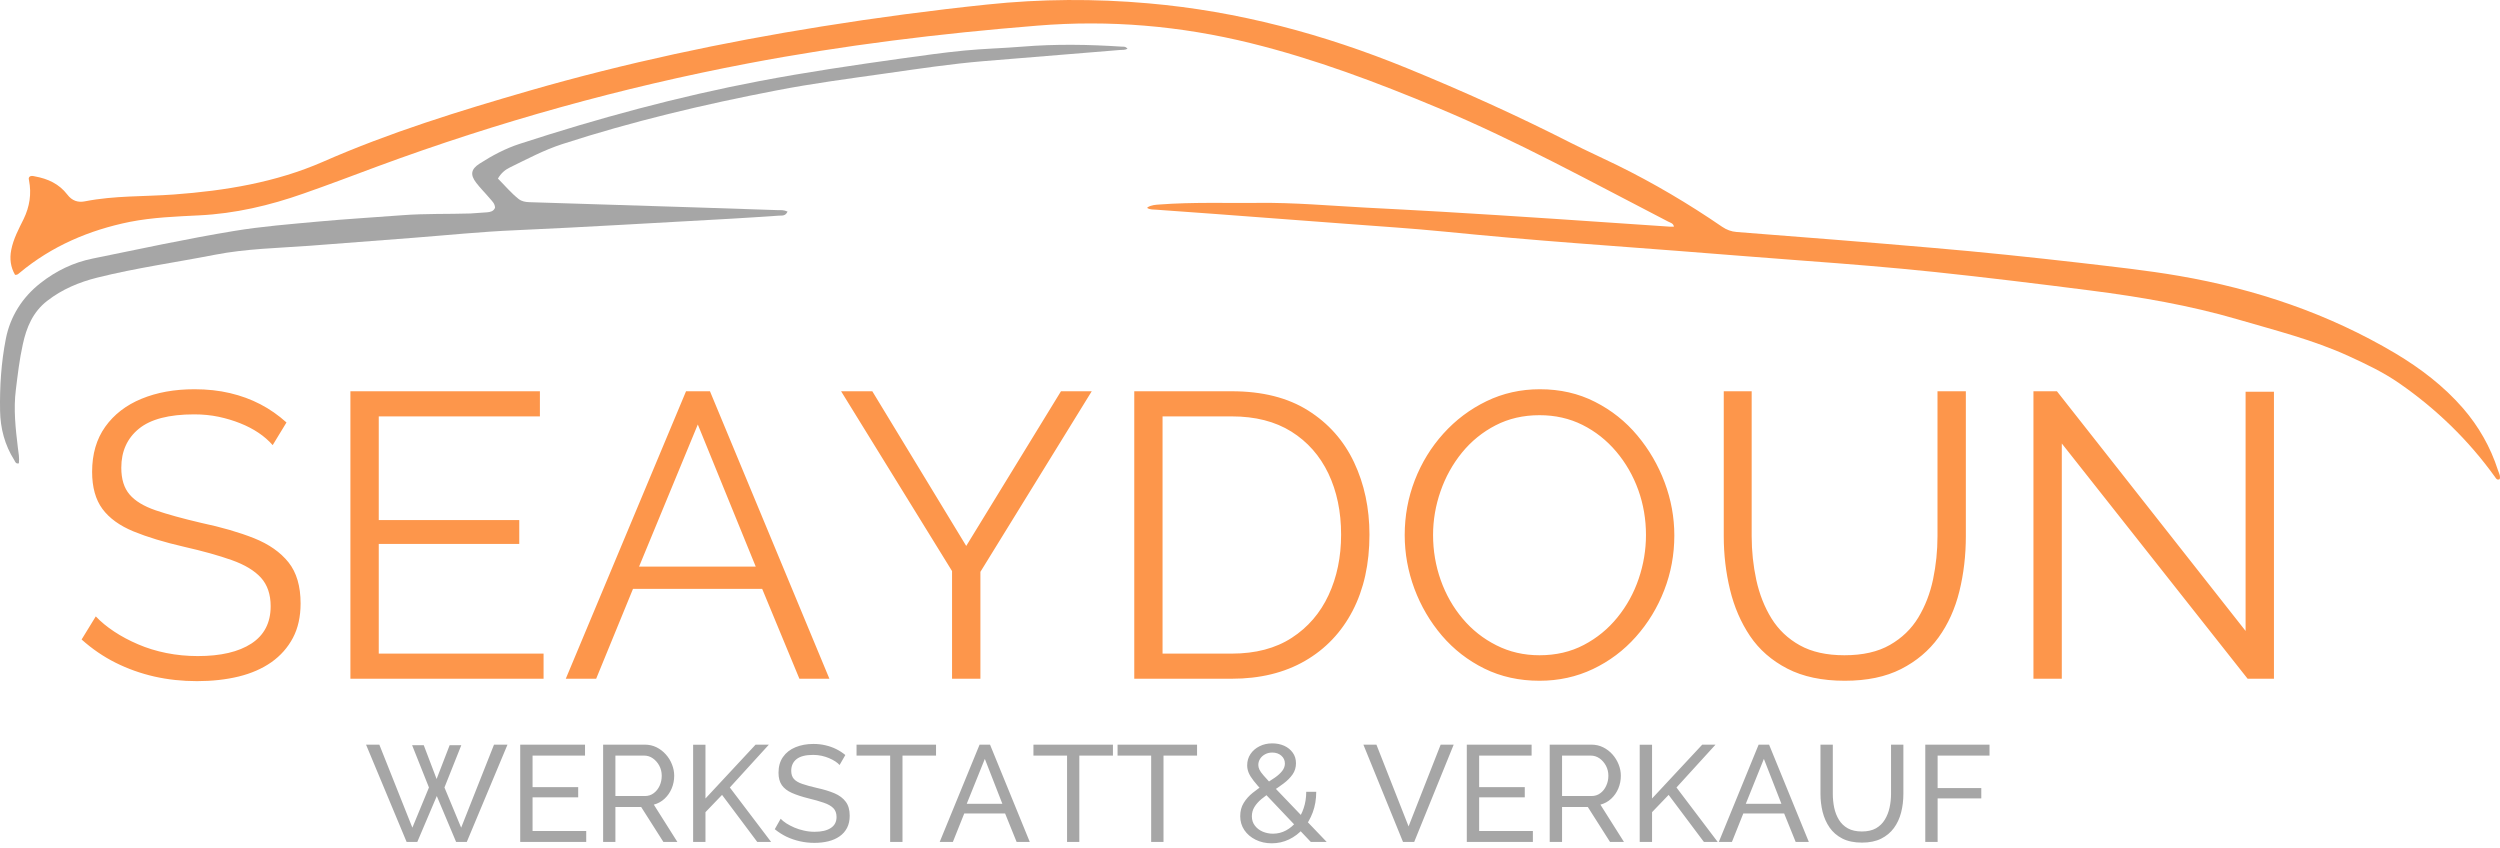 <?xml version="1.0" encoding="UTF-8"?>
<svg xmlns="http://www.w3.org/2000/svg" width="395" height="134" viewBox="0 0 395 134" fill="none">
  <g clip-path="url(#clip0_56_4346)">
    <path d="M394.668 74.271C393.501 70.633 391.625 67.362 389.154 64.502C386.111 61.001 382.45 58.21 378.469 55.83C367.875 49.538 356.39 45.671 344.286 43.589C339.115 42.697 333.899 42.148 328.682 41.53C320.88 40.638 313.078 39.814 305.253 39.151C294.98 38.258 284.684 37.458 274.411 36.657C273.541 36.588 272.809 36.313 272.1 35.833C266.792 32.195 261.3 28.946 255.535 26.109C253.109 24.919 250.661 23.821 248.259 22.608C239.77 18.284 231.099 14.372 222.267 10.757C209.157 5.403 195.635 1.765 181.472 0.529C172.961 -0.226 164.472 -0.18 156.007 0.712C147.221 1.627 138.481 2.794 129.763 4.19C114.205 6.684 98.807 9.956 83.66 14.326C72.586 17.529 61.604 20.915 51.033 25.56C43.551 28.832 35.566 30.136 27.467 30.731C22.799 31.074 18.086 30.891 13.441 31.806C12.343 32.035 11.382 31.738 10.627 30.731C9.346 29.061 7.561 28.237 5.525 27.871C5.205 27.802 4.884 27.711 4.633 27.962C4.495 28.145 4.541 28.328 4.587 28.511C4.999 30.639 4.678 32.653 3.74 34.597C2.962 36.176 2.116 37.732 1.773 39.494C1.498 40.889 1.681 42.217 2.367 43.406C2.39 43.406 2.436 43.429 2.459 43.429C2.779 43.429 2.939 43.246 3.1 43.109C8.179 38.876 14.082 36.359 20.511 35.055C24.126 34.346 27.81 34.209 31.471 34.026C37.145 33.751 42.59 32.47 47.922 30.593C51.857 29.221 55.769 27.733 59.705 26.269C78.741 19.245 98.235 13.822 118.163 10.024C133.287 7.142 148.548 5.288 163.877 4.053C175.272 3.115 186.506 4.076 197.625 6.821C207.807 9.338 217.577 13.022 227.209 17.049C239.702 22.265 251.553 28.809 263.565 35.009C263.909 35.192 264.389 35.261 264.481 35.81C264.229 35.81 264 35.833 263.794 35.81C257.731 35.398 251.645 34.986 245.582 34.575C239.656 34.186 233.707 33.797 227.781 33.453C223.709 33.202 219.613 33.019 215.54 32.79C209.981 32.493 204.421 31.989 198.838 32.058C193.644 32.104 188.428 31.921 183.234 32.309C182.593 32.355 181.93 32.378 181.289 32.767C181.289 32.813 181.289 32.836 181.289 32.882C181.77 33.156 182.25 33.087 182.708 33.133C185.774 33.362 188.817 33.568 191.882 33.797C198.884 34.323 205.885 34.849 212.863 35.375C217.966 35.764 223.068 36.085 228.147 36.588C235.08 37.275 242.035 37.892 248.968 38.419C254.299 38.83 259.63 39.219 264.961 39.631C271.734 40.157 278.483 40.706 285.256 41.21C292.074 41.713 298.869 42.262 305.665 42.972C313.879 43.841 322.093 44.848 330.306 45.9C338.154 46.907 345.933 48.234 353.53 50.453C359.456 52.192 365.45 53.679 371.101 56.265C373.847 57.523 376.593 58.827 379.064 60.543C384.944 64.616 390.046 69.558 394.233 75.393C394.393 75.621 394.531 75.896 394.942 75.713C395.125 75.278 394.828 74.752 394.668 74.271Z" fill="#FD964B"></path>
    <path d="M177.262 7.371C172.023 7.028 166.783 6.936 161.521 7.371C158.455 7.623 155.389 7.691 152.346 7.989C149.028 8.309 145.711 8.789 142.393 9.247C134.888 10.3 127.407 11.398 119.971 12.816C107.135 15.264 94.551 18.674 82.127 22.723C79.862 23.456 77.757 24.577 75.766 25.858C74.417 26.727 74.256 27.597 75.24 28.878C75.881 29.725 76.659 30.48 77.345 31.303C77.734 31.761 78.215 32.173 78.215 32.836C77.963 33.408 77.46 33.5 76.956 33.546C76.087 33.614 75.195 33.683 74.325 33.729C70.756 33.843 67.164 33.729 63.594 34.003C59.156 34.346 54.694 34.598 50.255 35.01C45.817 35.422 41.378 35.765 36.962 36.497C29.48 37.733 22.09 39.334 14.677 40.844C11.611 41.462 8.865 42.789 6.417 44.711C3.511 46.976 1.612 50.019 0.926 53.52C0.194 57.226 -0.058 61.07 0.011 64.891C0.057 67.66 0.743 70.314 2.253 72.693C2.39 72.922 2.482 73.311 2.939 73.219C2.962 73.197 2.962 73.197 2.985 73.174C3.077 72.35 2.939 71.549 2.825 70.748C2.459 67.705 2.116 64.639 2.505 61.574C2.802 59.171 3.077 56.769 3.603 54.412C4.175 51.758 5.182 49.287 7.47 47.525C9.826 45.695 12.526 44.574 15.363 43.864C21.495 42.331 27.764 41.462 33.965 40.249C38.907 39.288 43.94 39.197 48.928 38.831C54.397 38.419 59.865 37.984 65.333 37.572C70.664 37.161 75.972 36.611 81.326 36.383C92.743 35.879 104.161 35.17 115.578 34.552C118.094 34.415 120.588 34.232 123.082 34.072C123.54 34.049 124.112 34.163 124.432 33.431C123.86 33.157 123.38 33.202 122.922 33.202C118.552 33.042 114.182 32.905 109.835 32.768C101.095 32.493 92.377 32.218 83.637 31.944C83.019 31.921 82.448 31.83 81.944 31.441C80.731 30.48 79.77 29.313 78.672 28.215C79.176 27.345 79.816 26.819 80.571 26.453C83.294 25.126 85.948 23.707 88.831 22.769C99.905 19.177 111.185 16.5 122.602 14.303C128.345 13.182 134.156 12.427 139.945 11.604C145.093 10.871 150.241 10.094 155.435 9.659C162.619 9.064 169.78 8.492 176.965 7.897C177.331 7.874 177.743 7.92 178.132 7.714V7.691C177.811 7.302 177.537 7.394 177.262 7.371Z" fill="#A6A6A6"></path>
  </g>
  <g clip-path="url(#clip1_56_4346)">
    <path d="M67.774 124.423L65.114 117.743H66.954L68.984 123.083L71.044 117.743H72.884L70.224 124.423L72.864 130.773L78.054 117.653H80.184L73.754 133.023H72.064L69.014 125.773L65.934 133.023H64.244L57.834 117.653H59.934L65.154 130.773L67.774 124.423ZM84.144 131.293H92.624V133.023H82.194V117.653H92.434V119.383H84.144V124.363H91.354V125.983H84.144V131.293ZM97.234 133.023H95.294V117.653H101.874C102.547 117.653 103.167 117.793 103.734 118.073C104.294 118.353 104.784 118.73 105.204 119.203C105.624 119.67 105.947 120.196 106.174 120.783C106.407 121.363 106.524 121.956 106.524 122.563C106.524 123.27 106.391 123.943 106.124 124.583C105.857 125.216 105.481 125.756 104.994 126.203C104.514 126.65 103.951 126.96 103.304 127.133L107.024 133.023H104.814L101.304 127.503H97.234V133.023ZM97.234 119.383V125.773H101.894C102.427 125.773 102.891 125.623 103.284 125.323C103.684 125.03 103.997 124.636 104.224 124.143C104.444 123.656 104.554 123.13 104.554 122.563C104.554 121.99 104.424 121.46 104.164 120.973C103.904 120.493 103.564 120.106 103.144 119.813C102.731 119.526 102.271 119.383 101.764 119.383H97.234ZM111.464 133.023H109.514V117.673H111.464V126.163L119.384 117.653H121.484L115.314 124.423L121.834 133.023H119.644L114.084 125.593L111.464 128.323V133.023ZM133.564 119.293L132.654 120.873C132.481 120.673 132.251 120.48 131.964 120.293C131.671 120.106 131.344 119.936 130.984 119.783C130.624 119.63 130.231 119.506 129.804 119.413C129.377 119.32 128.934 119.273 128.474 119.273C127.294 119.273 126.421 119.496 125.854 119.943C125.294 120.39 125.014 121.003 125.014 121.783C125.014 122.336 125.157 122.77 125.444 123.083C125.731 123.403 126.174 123.663 126.774 123.863C127.374 124.07 128.137 124.28 129.064 124.493C130.131 124.726 131.054 125.006 131.834 125.333C132.614 125.666 133.211 126.113 133.624 126.673C134.044 127.226 134.254 127.963 134.254 128.883C134.254 129.623 134.114 130.263 133.834 130.803C133.554 131.343 133.161 131.79 132.654 132.143C132.147 132.496 131.557 132.756 130.884 132.923C130.204 133.09 129.467 133.173 128.674 133.173C127.894 133.173 127.131 133.09 126.384 132.923C125.644 132.756 124.941 132.516 124.274 132.203C123.614 131.883 122.994 131.486 122.414 131.013L123.344 129.363C123.577 129.61 123.877 129.853 124.244 130.093C124.611 130.326 125.031 130.546 125.504 130.753C125.971 130.953 126.477 131.113 127.024 131.233C127.571 131.36 128.134 131.423 128.714 131.423C129.814 131.423 130.664 131.223 131.264 130.823C131.871 130.43 132.174 129.85 132.174 129.083C132.174 128.503 132.007 128.04 131.674 127.693C131.334 127.346 130.831 127.06 130.164 126.833C129.497 126.6 128.691 126.37 127.744 126.143C126.704 125.883 125.831 125.596 125.124 125.283C124.417 124.97 123.887 124.563 123.534 124.063C123.181 123.556 123.004 122.9 123.004 122.093C123.004 121.106 123.241 120.276 123.714 119.603C124.187 118.923 124.844 118.41 125.684 118.063C126.524 117.716 127.471 117.543 128.524 117.543C129.211 117.543 129.854 117.616 130.454 117.763C131.054 117.903 131.614 118.103 132.134 118.363C132.654 118.623 133.131 118.933 133.564 119.293ZM147.894 117.653V119.383H142.594V133.023H140.644V119.383H135.334V117.653H147.894ZM148.474 133.023L154.774 117.653H156.424L162.704 133.023H160.624L158.804 128.523H152.354L150.554 133.023H148.474ZM152.744 127.003H158.374L155.604 119.903L152.744 127.003ZM175.844 117.653V119.383H170.534V133.023H168.594V119.383H163.284V117.653H175.844ZM189.134 117.653V119.383H183.834V133.023H181.884V119.383H176.574V117.653H189.134ZM209.614 133.023H207.104L199.564 125.073C198.944 124.413 198.451 123.846 198.084 123.373C197.717 122.906 197.454 122.483 197.294 122.103C197.134 121.716 197.054 121.323 197.054 120.923C197.054 120.256 197.227 119.663 197.574 119.143C197.921 118.623 198.394 118.213 198.994 117.913C199.594 117.606 200.267 117.453 201.014 117.453C201.707 117.453 202.337 117.58 202.904 117.833C203.464 118.086 203.914 118.45 204.254 118.923C204.594 119.39 204.764 119.946 204.764 120.593C204.764 121.26 204.584 121.85 204.224 122.363C203.864 122.876 203.391 123.353 202.804 123.793C202.217 124.233 201.571 124.676 200.864 125.123C200.291 125.496 199.767 125.876 199.294 126.263C198.827 126.656 198.461 127.073 198.194 127.513C197.927 127.953 197.794 128.44 197.794 128.973C197.794 129.553 197.954 130.046 198.274 130.453C198.587 130.866 199.001 131.183 199.514 131.403C200.027 131.616 200.564 131.723 201.124 131.723C201.864 131.723 202.551 131.553 203.184 131.213C203.817 130.873 204.377 130.4 204.864 129.793C205.344 129.186 205.717 128.483 205.984 127.683C206.251 126.883 206.384 126.023 206.384 125.103H207.964C207.964 126.283 207.781 127.366 207.414 128.353C207.047 129.346 206.544 130.206 205.904 130.933C205.257 131.66 204.511 132.226 203.664 132.633C202.811 133.04 201.901 133.243 200.934 133.243C199.994 133.243 199.144 133.053 198.384 132.673C197.631 132.3 197.037 131.793 196.604 131.153C196.171 130.506 195.954 129.773 195.954 128.953C195.954 128.16 196.137 127.463 196.504 126.863C196.871 126.263 197.347 125.73 197.934 125.263C198.521 124.79 199.124 124.36 199.744 123.973C200.377 123.566 200.941 123.196 201.434 122.863C201.921 122.523 202.304 122.173 202.584 121.813C202.871 121.446 203.014 121.056 203.014 120.643C203.014 120.136 202.824 119.72 202.444 119.393C202.071 119.066 201.594 118.903 201.014 118.903C200.587 118.903 200.207 118.996 199.874 119.183C199.541 119.363 199.281 119.6 199.094 119.893C198.907 120.186 198.814 120.513 198.814 120.873C198.814 121.106 198.871 121.346 198.984 121.593C199.097 121.84 199.317 122.15 199.644 122.523C199.971 122.896 200.427 123.403 201.014 124.043L209.614 133.023ZM215.414 117.653H217.474L222.554 130.573L227.624 117.653H229.684L223.444 133.023H221.674L215.414 117.653ZM233.704 131.293H242.194V133.023H231.754V117.653H241.994V119.383H233.704V124.363H240.914V125.983H233.704V131.293ZM246.804 133.023H244.854V117.653H251.434C252.114 117.653 252.734 117.793 253.294 118.073C253.861 118.353 254.354 118.73 254.774 119.203C255.187 119.67 255.511 120.196 255.744 120.783C255.977 121.363 256.094 121.956 256.094 122.563C256.094 123.27 255.961 123.943 255.694 124.583C255.427 125.216 255.051 125.756 254.564 126.203C254.084 126.65 253.517 126.96 252.864 127.133L256.584 133.023H254.384L250.874 127.503H246.804V133.023ZM246.804 119.383V125.773H251.454C251.994 125.773 252.461 125.623 252.854 125.323C253.254 125.03 253.564 124.636 253.784 124.143C254.011 123.656 254.124 123.13 254.124 122.563C254.124 121.99 253.994 121.46 253.734 120.973C253.474 120.493 253.134 120.106 252.714 119.813C252.294 119.526 251.831 119.383 251.324 119.383H246.804ZM261.024 133.023H259.074V117.673H261.024V126.163L268.954 117.653H271.054L264.884 124.423L271.394 133.023H269.214L263.644 125.593L261.024 128.323V133.023ZM271.574 133.023L277.864 117.653H279.514L285.794 133.023H283.714L281.894 128.523H275.444L273.644 133.023H271.574ZM275.834 127.003H281.464L278.694 119.903L275.834 127.003ZM294.194 133.133C292.967 133.133 291.934 132.92 291.094 132.493C290.261 132.066 289.591 131.49 289.084 130.763C288.577 130.03 288.207 129.203 287.974 128.283C287.747 127.356 287.634 126.403 287.634 125.423V117.653H289.584V125.423C289.584 126.176 289.657 126.91 289.804 127.623C289.957 128.336 290.207 128.973 290.554 129.533C290.901 130.1 291.371 130.55 291.964 130.883C292.557 131.21 293.294 131.373 294.174 131.373C295.067 131.373 295.811 131.206 296.404 130.873C296.991 130.533 297.457 130.076 297.804 129.503C298.151 128.936 298.401 128.3 298.554 127.593C298.707 126.88 298.784 126.156 298.784 125.423V117.653H300.734V125.423C300.734 126.463 300.614 127.45 300.374 128.383C300.134 129.31 299.754 130.126 299.234 130.833C298.714 131.54 298.041 132.1 297.214 132.513C296.381 132.926 295.374 133.133 294.194 133.133ZM306.144 133.023H304.194V117.653H314.344V119.383H306.144V124.513H313.044V126.143H306.144V133.023Z" fill="#A6A6A6"></path>
  </g>
  <g clip-path="url(#clip2_56_4346)">
    <path d="M45.264 66.75L43.084 70.33C42.444 69.603 41.698 68.953 40.844 68.38C39.991 67.807 39.031 67.307 37.964 66.88C36.898 66.453 35.758 66.11 34.544 65.85C33.331 65.597 32.041 65.47 30.674 65.47C26.708 65.47 23.798 66.227 21.944 67.74C20.091 69.253 19.164 71.31 19.164 73.91C19.164 75.703 19.601 77.11 20.474 78.13C21.348 79.157 22.721 79.99 24.594 80.63C26.474 81.27 28.864 81.93 31.764 82.61C35.004 83.297 37.798 84.107 40.144 85.04C42.491 85.98 44.304 87.25 45.584 88.85C46.858 90.45 47.494 92.613 47.494 95.34C47.494 97.433 47.091 99.247 46.284 100.78C45.471 102.313 44.341 103.593 42.894 104.62C41.441 105.64 39.714 106.397 37.714 106.89C35.708 107.377 33.511 107.62 31.124 107.62C28.778 107.62 26.528 107.377 24.374 106.89C22.221 106.397 20.184 105.67 18.264 104.71C16.344 103.75 14.554 102.527 12.894 101.04L15.134 97.39C15.941 98.243 16.911 99.043 18.044 99.79C19.171 100.537 20.428 101.207 21.814 101.8C23.201 102.4 24.694 102.86 26.294 103.18C27.894 103.5 29.548 103.66 31.254 103.66C34.874 103.66 37.698 103 39.724 101.68C41.751 100.353 42.764 98.39 42.764 95.79C42.764 93.917 42.254 92.413 41.234 91.28C40.208 90.153 38.671 89.227 36.624 88.5C34.578 87.773 32.061 87.07 29.074 86.39C25.921 85.663 23.258 84.853 21.084 83.96C18.904 83.06 17.271 81.877 16.184 80.41C15.098 78.937 14.554 76.983 14.554 74.55C14.554 71.737 15.248 69.36 16.634 67.42C18.021 65.48 19.928 64.01 22.354 63.01C24.788 62.003 27.581 61.5 30.734 61.5C32.741 61.5 34.608 61.703 36.334 62.11C38.061 62.517 39.661 63.103 41.134 63.87C42.608 64.637 43.984 65.597 45.264 66.75ZM59.844 103.27H85.884V107.24H55.364V61.82H85.304V65.79H59.844V82.17H82.044V85.94H59.844V103.27ZM89.394 107.24L108.394 61.82H112.174L131.044 107.24H126.304L120.424 93.04H100.014L94.194 107.24H89.394ZM100.974 89.52H119.404L110.254 67.07L100.974 89.52ZM132.894 61.82H137.824L152.664 86.26L167.634 61.82H172.494L154.904 90.35V107.24H150.424V90.23L132.894 61.82ZM194.624 107.24H179.214V61.82H194.624C199.444 61.82 203.464 62.833 206.684 64.86C209.904 66.887 212.324 69.617 213.944 73.05C215.564 76.483 216.374 80.29 216.374 84.47C216.374 89.077 215.491 93.083 213.724 96.49C211.951 99.903 209.434 102.55 206.174 104.43C202.914 106.303 199.064 107.24 194.624 107.24ZM211.894 84.47C211.894 80.843 211.224 77.623 209.884 74.81C208.538 71.997 206.588 69.79 204.034 68.19C201.474 66.59 198.338 65.79 194.624 65.79H183.684V103.27H194.624C198.378 103.27 201.534 102.44 204.094 100.78C206.654 99.12 208.594 96.87 209.914 94.03C211.234 91.197 211.894 88.01 211.894 84.47ZM243.244 107.56C240.044 107.56 237.144 106.92 234.544 105.64C231.944 104.36 229.704 102.623 227.824 100.43C225.951 98.23 224.501 95.757 223.474 93.01C222.454 90.257 221.944 87.43 221.944 84.53C221.944 81.503 222.478 78.613 223.544 75.86C224.611 73.113 226.114 70.663 228.054 68.51C229.994 66.357 232.264 64.65 234.864 63.39C237.464 62.13 240.278 61.5 243.304 61.5C246.504 61.5 249.404 62.163 252.004 63.49C254.611 64.81 256.841 66.58 258.694 68.8C260.548 71.013 261.988 73.487 263.014 76.22C264.034 78.947 264.544 81.74 264.544 84.6C264.544 87.627 264.011 90.513 262.944 93.26C261.878 96.013 260.384 98.467 258.464 100.62C256.551 102.773 254.291 104.47 251.684 105.71C249.084 106.943 246.271 107.56 243.244 107.56ZM226.424 84.53C226.424 87.003 226.828 89.38 227.634 91.66C228.448 93.947 229.601 95.973 231.094 97.74C232.581 99.513 234.361 100.92 236.434 101.96C238.501 103.007 240.771 103.53 243.244 103.53C245.844 103.53 248.178 102.987 250.244 101.9C252.318 100.813 254.088 99.363 255.554 97.55C257.028 95.737 258.148 93.7 258.914 91.44C259.681 89.18 260.064 86.877 260.064 84.53C260.064 82.057 259.661 79.69 258.854 77.43C258.041 75.17 256.878 73.143 255.364 71.35C253.851 69.563 252.071 68.157 250.024 67.13C247.978 66.11 245.718 65.6 243.244 65.6C240.684 65.6 238.371 66.133 236.304 67.2C234.238 68.267 232.468 69.703 230.994 71.51C229.521 73.323 228.391 75.36 227.604 77.62C226.818 79.88 226.424 82.183 226.424 84.53ZM291.474 107.56C287.894 107.56 284.868 106.92 282.394 105.64C279.921 104.36 277.958 102.643 276.504 100.49C275.058 98.337 274.004 95.897 273.344 93.17C272.684 90.437 272.354 87.62 272.354 84.72V61.82H276.764V84.72C276.764 87.067 277.008 89.37 277.494 91.63C277.988 93.89 278.788 95.917 279.894 97.71C281.008 99.503 282.501 100.92 284.374 101.96C286.254 103.007 288.601 103.53 291.414 103.53C294.314 103.53 296.711 102.987 298.604 101.9C300.504 100.813 301.998 99.373 303.084 97.58C304.171 95.787 304.951 93.773 305.424 91.54C305.891 89.3 306.124 87.027 306.124 84.72V61.82H310.604V84.72C310.604 87.753 310.264 90.653 309.584 93.42C308.898 96.193 307.798 98.627 306.284 100.72C304.771 102.807 302.798 104.47 300.364 105.71C297.938 106.943 294.974 107.56 291.474 107.56ZM355.124 107.24L325.764 70.07V107.24H321.284V61.82H324.994L354.804 99.69V61.89H359.284V107.24H355.124Z" fill="#FD964B"></path>
  </g>
  <defs>
    <clipPath id="clip0_56_4346">
      <rect width="395" height="84.562" fill="white"></rect>
    </clipPath>
    <clipPath id="clip1_56_4346">
      <rect width="256.51" height="15.79" fill="white" transform="translate(57.834 117.453)"></rect>
    </clipPath>
    <clipPath id="clip2_56_4346">
      <rect width="346.39" height="46.12" fill="white" transform="translate(12.894 61.5)"></rect>
    </clipPath>
  </defs>
</svg>
